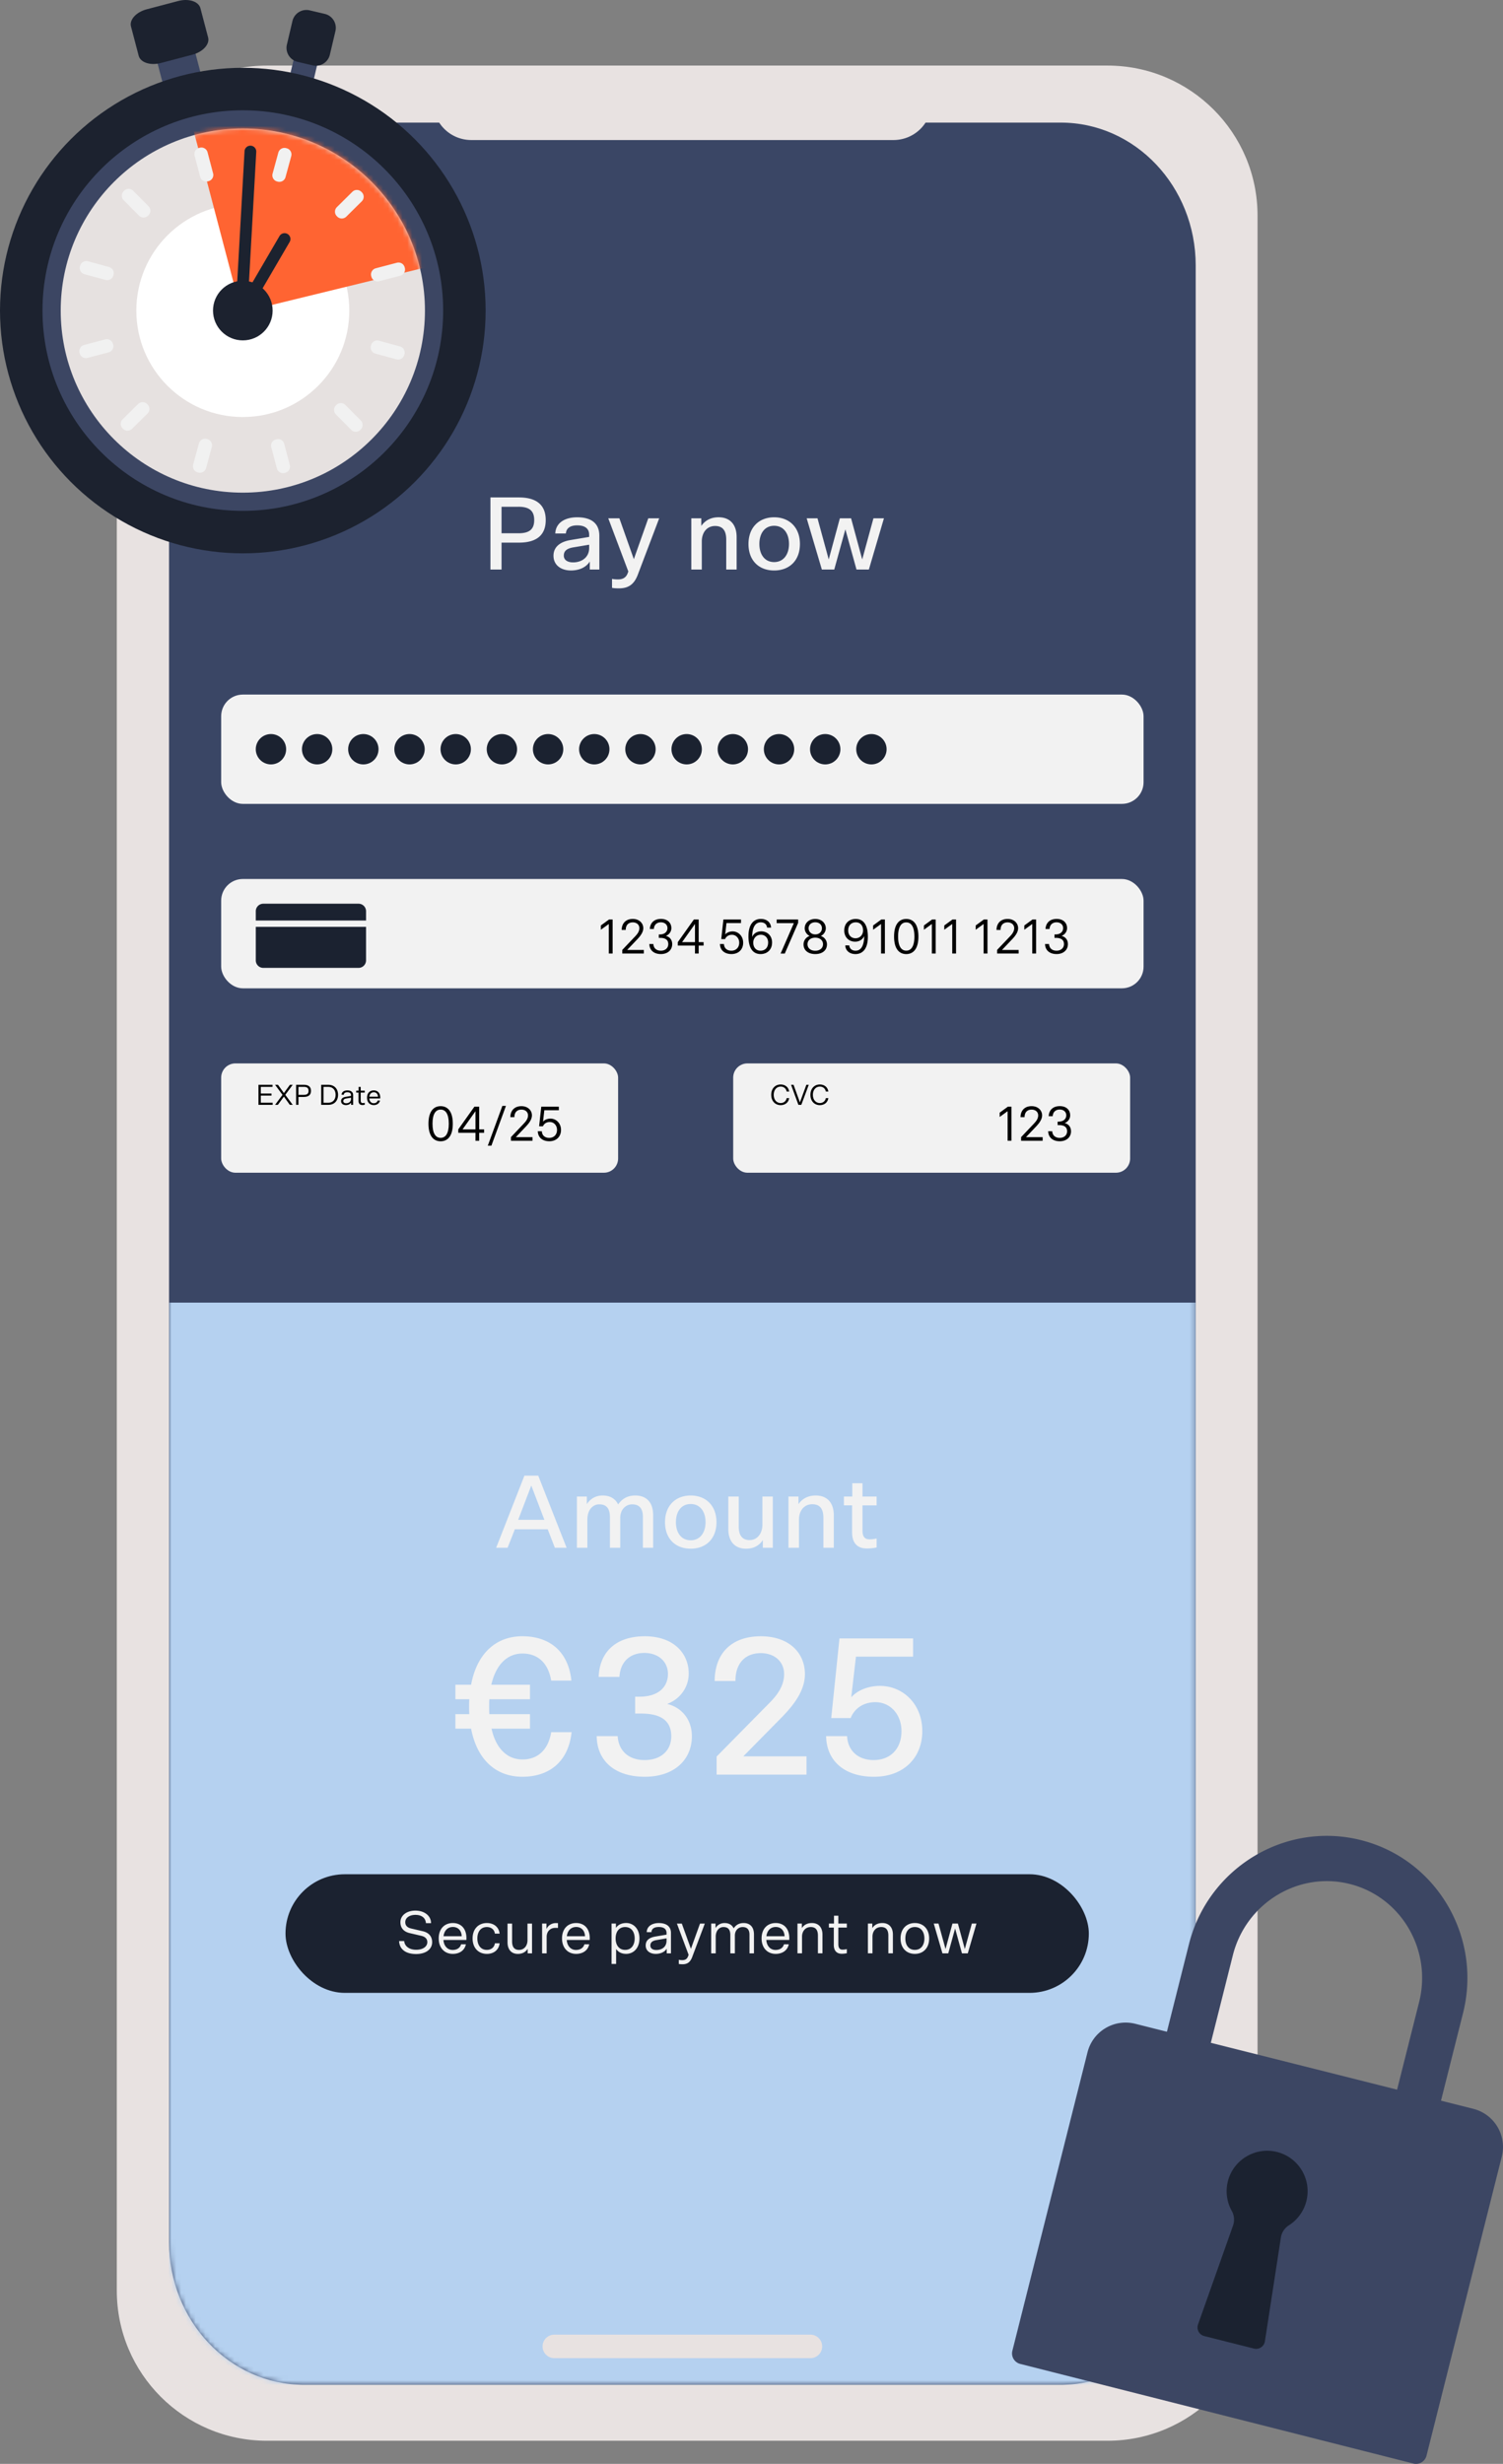 <svg width="310" height="508" xmlns="http://www.w3.org/2000/svg" xmlns:xlink="http://www.w3.org/1999/xlink"><rect width="100%" height="100%" fill="#808080" stroke="none"/><defs><ellipse id="c" cx="37.562" cy="37.54" rx="37.562" ry="37.54"/><path d="M27.85 0C12.469 0 0 13.187 0 29.456v407.507c0 16.27 12.468 29.457 27.85 29.457H183.9c15.383 0 27.85-13.187 27.85-29.457V29.456C211.75 13.186 199.284 0 183.9 0H27.85Z" id="a"/></defs><g fill="none" fill-rule="evenodd"><path d="M55.037 13.519h173.388c17.08 0 30.947 13.86 30.947 30.929V472.31c0 17.07-13.867 30.926-30.944 30.926H55.038c-17.08 0-30.945-13.86-30.945-30.926V44.448c0-17.07 13.868-30.929 30.944-30.929Z" fill="#E8E2E1" fill-rule="nonzero"/><path d="M62.718 25.278c-15.382 0-27.85 13.187-27.85 29.456V462.24c0 16.27 12.468 29.456 27.85 29.456h156.05c15.382 0 27.85-13.187 27.85-29.456V54.734c0-16.27-12.468-29.456-27.85-29.456H62.718Z" fill="#3A4665" fill-rule="nonzero"/><g transform="translate(34.868 25.278)"><mask id="b" fill="#fff"><use xlink:href="#a"/></mask><path fill="#B5D1F0" fill-rule="nonzero" mask="url(#b)" d="M0 243.299h211.751v223.123H0z"/></g><path d="M167.083 486.205H114.4a2.423 2.423 0 1 1 0-4.844h52.683a2.423 2.423 0 1 1 0 4.844ZM184.29 28.872H97.196a7.867 7.867 0 0 1-7.869-7.864v-7.486h102.834v7.486a7.865 7.865 0 0 1-7.868 7.864" fill="#E8E2E1" fill-rule="nonzero"/><rect fill="#1B2230" fill-rule="nonzero" x="58.887" y="386.435" width="165.689" height="24.455" rx="12.227"/><rect fill="#F2F2F2" fill-rule="nonzero" x="45.618" y="143.207" width="190.247" height="22.538" rx="4.466"/><rect fill="#F2F2F2" fill-rule="nonzero" x="45.618" y="181.232" width="190.247" height="22.538" rx="4.466"/><rect fill="#F2F2F2" fill-rule="nonzero" x="45.618" y="219.254" width="81.87" height="22.538" rx="2.929"/><rect fill="#F2F2F2" fill-rule="nonzero" x="151.224" y="219.254" width="81.87" height="22.538" rx="2.929"/><path d="M75.499 189.798v-1.922a1.55 1.55 0 0 0-1.551-1.55h-19.64a1.55 1.55 0 0 0-1.551 1.55v1.922h22.745-.003Zm-22.742 1.306v6.906c0 .857.694 1.55 1.551 1.55h19.64a1.55 1.55 0 0 0 1.55-1.55v-6.906H52.754h.003Z" fill="#1B2230" fill-rule="nonzero"/><g fill="#000" fill-rule="nonzero"><path d="m125.567 190.512-1.64 1.185v-.881l1.691-1.235h.738v7.019h-.789v-6.09zM130.983 193.08c.485-.506.89-1.041.89-1.71 0-.719-.566-1.195-1.358-1.195-.851 0-1.458.515-1.458 1.56h-.831c.02-1.447.931-2.268 2.286-2.268s2.168.89 2.168 1.901c0 .84-.599 1.61-1.173 2.226l-2.156 2.268h3.442v.738h-4.442v-.75l2.632-2.77Zm2.944 1.56h.83c.042.8.578 1.374 1.549 1.374.92 0 1.527-.566 1.527-1.357 0-.85-.548-1.285-1.7-1.285h-.253v-.708h.173c1.134 0 1.61-.637 1.61-1.307 0-.717-.565-1.193-1.357-1.193-.86 0-1.408.548-1.447 1.375h-.83c.069-1.235.859-2.074 2.298-2.074 1.437 0 2.146.89 2.146 1.892 0 .73-.476 1.357-1.143 1.61.658.13 1.316.687 1.316 1.69 0 1.172-.89 2.053-2.337 2.053s-2.35-.8-2.379-2.074l-.003.003Zm9.414.32h-3.544v-.708l3.32-4.674h.99v4.674h1.013v.709h-1.012v1.639h-.768v-1.64Zm-2.662-.708h2.662v-3.743l-2.662 3.743Zm7.806.387h.83c.042.8.566 1.375 1.54 1.375.973 0 1.61-.688 1.61-1.64s-.667-1.64-1.497-1.64c-.688 0-1.185.346-1.417.89h-.79l.447-4.046h3.623v.738h-2.994l-.262 2.348c.303-.363.89-.628 1.539-.628 1.104 0 2.167.901 2.167 2.335 0 1.345-.902 2.336-2.42 2.336-1.426 0-2.337-.8-2.37-2.074l-.006.006Zm5.889-1.61c0-2.671 1.235-3.561 2.55-3.561 1.317 0 2.076.8 2.106 1.791h-.819c-.06-.637-.515-1.092-1.307-1.092-.932 0-1.741.7-1.771 3.014.333-.767 1.063-1.154 1.872-1.154 1.224 0 2.236.86 2.236 2.297 0 1.526-1.042 2.386-2.37 2.386-1.426 0-2.5-1.003-2.5-3.683l.003.002Zm4.057 1.316c0-.982-.637-1.619-1.509-1.619-.953 0-1.56.759-1.56 1.619 0 1.002.578 1.669 1.489 1.669.982 0 1.577-.667 1.577-1.67h.003ZM164.618 189.581v.7l-2.754 6.322h-.86l2.732-6.272h-3.542v-.75zM165.731 194.708a1.82 1.82 0 0 1 1.274-1.73c-.667-.311-1.033-.981-1.033-1.576 0-1.062.852-1.931 2.177-1.931 1.324 0 2.176.869 2.176 1.931 0 .598-.363 1.265-1.033 1.577a1.818 1.818 0 0 1 1.274 1.729c0 1.205-.92 2.002-2.417 2.002-1.498 0-2.418-.8-2.418-2.002Zm4.02-.03c0-.759-.587-1.345-1.6-1.345-1.012 0-1.598.586-1.598 1.345s.586 1.345 1.598 1.345c1.013 0 1.6-.586 1.6-1.345Zm-.224-3.297c0-.7-.536-1.223-1.376-1.223-.839 0-1.375.527-1.375 1.223 0 .696.536 1.274 1.375 1.274.84 0 1.376-.548 1.376-1.274Zm9.473 1.77c0 2.672-1.236 3.562-2.551 3.562-1.316 0-2.075-.8-2.105-1.791h.819c.06.637.515 1.092 1.306 1.092.932 0 1.742-.7 1.772-3.014-.334.767-1.063 1.154-1.873 1.154-1.223 0-2.236-.86-2.236-2.297 0-1.526 1.042-2.386 2.37-2.386 1.426 0 2.5 1.003 2.5 3.683l-.002-.003Zm-4.058-1.315c0 .982.637 1.619 1.51 1.619.952 0 1.56-.759 1.56-1.619 0-1.002-.578-1.669-1.489-1.669-.982 0-1.578.667-1.578 1.67h-.003ZM181.724 190.512l-1.64 1.185v-.881l1.69-1.235h.739v7.019h-.789v-6.09zM184.407 193.092c0-2.538 1.053-3.621 2.509-3.621s2.51 1.083 2.51 3.621c0 2.538-1.054 3.621-2.51 3.621-1.456 0-2.51-1.083-2.51-3.621Zm4.191 0c0-2.002-.649-2.913-1.679-2.913s-1.68.91-1.68 2.913c0 2.002.65 2.913 1.68 2.913 1.03 0 1.68-.91 1.68-2.913ZM192.2 190.512l-1.64 1.185v-.881l1.69-1.235h.74v7.019h-.79v-6.09zM196.401 190.512l-1.64 1.185v-.881l1.69-1.235h.739v7.019h-.789v-6.09zM202.88 190.512l-1.641 1.185v-.881l1.69-1.235h.739v7.019h-.789v-6.09zM208.294 193.08c.486-.506.89-1.041.89-1.71 0-.718-.565-1.194-1.357-1.194-.851 0-1.459.515-1.459 1.56h-.83c.02-1.447.931-2.268 2.286-2.268s2.167.89 2.167 1.901c0 .84-.598 1.61-1.173 2.226l-2.155 2.267h3.441v.738h-4.441v-.75l2.631-2.77ZM212.909 190.512l-1.64 1.185v-.881l1.69-1.235h.739v7.019h-.79v-6.09zM215.541 194.639h.83c.042.8.578 1.375 1.548 1.375.92 0 1.528-.566 1.528-1.357 0-.85-.548-1.285-1.7-1.285h-.253v-.708h.172c1.135 0 1.61-.637 1.61-1.307 0-.717-.565-1.193-1.357-1.193-.86 0-1.408.548-1.447 1.375h-.83c.071-1.235.86-2.074 2.298-2.074 1.438 0 2.147.89 2.147 1.892 0 .73-.477 1.357-1.144 1.61.658.13 1.316.687 1.316 1.69 0 1.172-.89 2.053-2.337 2.053s-2.349-.8-2.378-2.074l-.003.003Z"/></g><g fill="#000" fill-rule="nonzero"><path d="M88.372 231.688c0-2.536 1.054-3.62 2.51-3.62 1.455 0 2.51 1.083 2.51 3.62 0 2.539-1.055 3.622-2.51 3.622-1.456 0-2.51-1.083-2.51-3.622Zm4.192 0c0-2.002-.65-2.912-1.68-2.912-1.03 0-1.678.91-1.678 2.913 0 2.002.649 2.912 1.679 2.912s1.679-.91 1.679-2.912Zm5.504 1.872h-3.542v-.708l3.32-4.674h.99v4.674h1.013v.708h-1.013v1.64h-.768v-1.64Zm-2.661-.708h2.661v-3.744l-2.661 3.744ZM100.61 236.22l3.008-8.212h.738l-3.007 8.212zM108.018 231.68c.485-.506.89-1.042.89-1.711 0-.717-.566-1.193-1.358-1.193-.851 0-1.458.514-1.458 1.559h-.831c.02-1.447.932-2.267 2.286-2.267 1.355 0 2.168.89 2.168 1.9 0 .84-.599 1.61-1.173 2.226l-2.156 2.268h3.442v.737h-4.442v-.75l2.632-2.77Zm2.896 1.556h.831c.042.8.566 1.374 1.54 1.374.973 0 1.61-.687 1.61-1.64 0-.951-.667-1.639-1.498-1.639-.687 0-1.185.346-1.417.89h-.789l.447-4.046h3.623v.738h-2.995l-.262 2.347c.304-.363.89-.628 1.54-.628 1.104 0 2.167.902 2.167 2.336 0 1.345-.903 2.336-2.42 2.336-1.427 0-2.338-.8-2.37-2.074l-.007.006Z"/></g><g fill="#000" fill-rule="nonzero"><path d="m207.826 229.108-1.64 1.185v-.881l1.691-1.235h.738v7.019h-.789v-6.09zM213.242 231.679c.485-.506.89-1.041.89-1.71 0-.718-.566-1.194-1.358-1.194-.851 0-1.458.515-1.458 1.56h-.831c.02-1.448.931-2.269 2.286-2.269s2.168.89 2.168 1.901c0 .84-.599 1.61-1.173 2.226l-2.156 2.268h3.442v.738h-4.442v-.75l2.632-2.77Zm2.947 1.556h.83c.042.8.578 1.375 1.549 1.375.92 0 1.527-.566 1.527-1.357 0-.85-.548-1.285-1.7-1.285h-.253v-.708h.173c1.134 0 1.61-.637 1.61-1.307 0-.717-.565-1.193-1.357-1.193-.86 0-1.408.548-1.447 1.375h-.83c.069-1.235.859-2.074 2.297-2.074 1.437 0 2.146.89 2.146 1.892 0 .73-.476 1.357-1.143 1.61.658.13 1.316.687 1.316 1.69 0 1.172-.89 2.053-2.337 2.053s-2.35-.8-2.379-2.074l-.003.003Z"/></g><ellipse fill="#1B2230" fill-rule="nonzero" cx="55.886" cy="154.477" rx="3.132" ry="3.13"/><ellipse fill="#1B2230" fill-rule="nonzero" cx="65.412" cy="154.477" rx="3.132" ry="3.13"/><ellipse fill="#1B2230" fill-rule="nonzero" cx="74.939" cy="154.477" rx="3.132" ry="3.13"/><ellipse fill="#1B2230" fill-rule="nonzero" cx="84.466" cy="154.477" rx="3.132" ry="3.13"/><ellipse fill="#1B2230" fill-rule="nonzero" cx="93.992" cy="154.477" rx="3.132" ry="3.13"/><ellipse fill="#1B2230" fill-rule="nonzero" cx="103.519" cy="154.477" rx="3.132" ry="3.13"/><ellipse fill="#1B2230" fill-rule="nonzero" cx="113.046" cy="154.477" rx="3.132" ry="3.13"/><ellipse fill="#1B2230" fill-rule="nonzero" cx="122.572" cy="154.477" rx="3.132" ry="3.13"/><ellipse fill="#1B2230" fill-rule="nonzero" cx="132.099" cy="154.477" rx="3.132" ry="3.13"/><ellipse fill="#1B2230" fill-rule="nonzero" cx="141.626" cy="154.477" rx="3.132" ry="3.13"/><ellipse fill="#1B2230" fill-rule="nonzero" cx="151.152" cy="154.477" rx="3.132" ry="3.13"/><ellipse fill="#1B2230" fill-rule="nonzero" cx="160.679" cy="154.477" rx="3.132" ry="3.13"/><ellipse fill="#1B2230" fill-rule="nonzero" cx="170.205" cy="154.477" rx="3.132" ry="3.13"/><ellipse fill="#1B2230" fill-rule="nonzero" cx="179.732" cy="154.477" rx="3.132" ry="3.13"/><g fill="#000" fill-rule="nonzero"><path d="M56.21 223.664v.428h-2.418v1.37h2.203v.428h-2.203v1.47h2.447v.434H53.31v-4.13h2.9zM58.27 225.735l-1.53-2.071h.595l1.22 1.702 1.245-1.702h.572l-1.53 2.065 1.53 2.065h-.596l-1.22-1.696-1.245 1.696h-.571l1.53-2.06zM62.652 226.164h-1.095v1.63h-.483v-4.13h1.578c.94 0 1.489.393 1.489 1.25s-.548 1.25-1.489 1.25Zm0-2.072h-1.095v1.643h1.095c.69 0 .988-.256.988-.821 0-.566-.297-.822-.988-.822Zm5.061 3.702h-1.465v-4.13h1.465c1.262 0 2.013.851 2.013 2.065s-.75 2.065-2.013 2.065Zm-.018-3.702h-.964v3.273h.964c.965 0 1.525-.672 1.525-1.636 0-.964-.56-1.637-1.525-1.637Zm4.722 3.25c-.244.369-.673.505-1.084.505-.518 0-.982-.273-.982-.827 0-.553.428-.785.935-.875l1.113-.19v-.155c0-.434-.322-.595-.762-.595s-.703.167-.72.506h-.465c.024-.63.601-.893 1.185-.893.69 0 1.197.286 1.197.982v1.994h-.417v-.452Zm-.018-.792v-.226l-1.012.173c-.4.071-.578.244-.578.53 0 .267.209.44.584.44.512 0 1.006-.274 1.006-.917Zm1.566-1.678v-.774h.429v.774h.833v.393h-.833v1.618c0 .351.113.548.405.548a1.8 1.8 0 0 0 .428-.054v.405c-.172.036-.34.053-.5.053-.488 0-.78-.303-.78-.862v-1.709h-.482v-.393h.5Zm3.126-.054c.762 0 1.334.5 1.334 1.494 0 .03 0 .101-.006.167h-2.251c.024.511.34.982.905.982.393 0 .72-.179.828-.554h.47c-.131.63-.66.94-1.286.94-.786 0-1.381-.559-1.381-1.517 0-.958.577-1.512 1.387-1.512Zm.006.387c-.494 0-.846.328-.923.91h1.786c-.024-.594-.387-.91-.863-.91Z"/></g><g fill="#000" fill-rule="nonzero"><path d="M161.018 227.43c.613 0 1.12-.387 1.238-1.023h.513c-.12.869-.798 1.452-1.751 1.452-1.143-.001-1.947-.851-1.947-2.131 0-1.28.804-2.13 1.947-2.13.953 0 1.631.583 1.75 1.452h-.512c-.119-.637-.625-1.024-1.238-1.024-.81 0-1.44.655-1.44 1.702 0 1.048.63 1.702 1.44 1.702ZM166.317 223.663h.494l-1.536 4.13h-.601l-1.512-4.13h.512l1.31 3.63zM169.098 227.43c.613 0 1.12-.387 1.238-1.023h.512c-.119.869-.798 1.452-1.75 1.452-1.143 0-1.947-.851-1.947-2.13 0-1.281.804-2.131 1.947-2.131.952 0 1.631.583 1.75 1.452h-.512c-.119-.637-.625-1.024-1.238-1.024-.81 0-1.441.655-1.441 1.702 0 1.048.631 1.702 1.44 1.702Z"/></g><g fill="#F2F2F2" fill-rule="nonzero"><path d="M107.029 111.879h-3.582v5.549h-2.292V102.56h5.874c3.45 0 5.531 1.413 5.531 4.671s-2.08 4.65-5.531 4.65v-.001Zm-.107-7.391h-3.475v5.463h3.475c2.295 0 3.26-.836 3.26-2.723 0-1.886-.965-2.743-3.26-2.743v.003Zm14.723 11.292c-.836 1.306-2.337 1.841-3.903 1.841-1.929 0-3.581-1.03-3.581-3.043 0-1.887 1.48-2.872 3.409-3.214l3.944-.663v-.45c0-1.392-1.03-1.928-2.465-1.928-1.435 0-2.25.578-2.337 1.672h-2.185c.107-2.27 2.057-3.34 4.522-3.34 2.828 0 4.567 1.177 4.567 3.814v6.962h-1.97v-1.651Zm-.128-2.806v-.664l-3.322.557c-1.307.235-1.909.75-1.909 1.693 0 .836.685 1.392 1.93 1.392 1.649 0 3.301-.943 3.301-2.978Zm6.13 8.334c-.47 0-.985-.021-1.414-.107v-1.842a7.56 7.56 0 0 0 1.22.107c1.072 0 1.715-.428 2.037-1.35l.107-.28-4.138-10.97h2.292l2.98 8.42 2.98-8.42h2.251l-4.439 11.699c-.795 2.035-2.015 2.743-3.879 2.743h.003Zm14.94-14.443h2.057v1.565c.75-1.07 1.908-1.779 3.558-1.779 2.423 0 3.73 1.565 3.73 4.07v6.707h-2.143v-6.171c0-2.056-.9-2.806-2.296-2.806-1.756 0-2.745 1.414-2.745 3.172v5.805h-2.163v-10.563h.003Zm11.79 5.295c0-3.407 2.164-5.505 5.295-5.505 3.132 0 5.318 2.1 5.318 5.505 0 3.403-2.165 5.462-5.318 5.462-3.152 0-5.296-2.056-5.296-5.462Zm8.359 0c0-2.122-1.072-3.75-3.067-3.75-1.994 0-3.045 1.628-3.045 3.75 0 2.121 1.072 3.728 3.045 3.728 1.974 0 3.067-1.628 3.067-3.728ZM169.512 117.428l-3.13-10.563h2.23l2.317 8.483 2.295-8.483h2.316l2.296 8.483 2.316-8.483h2.164l-3.108 10.563h-2.551l-2.293-8.292-2.295 8.292h-2.551z"/></g><g fill-rule="nonzero"><path d="M259.057 460.843c.074.006.171.02.295.05.148.04.25.099.303.18.05.07.066.165.043.27a.345.345 0 0 1-.152.226c-.102.065-.242.074-.391.039a.556.556 0 0 1-.12-.042l-.115.467-.152-.039.289-1.151Zm.009.601c.03.018.071.03.122.045.18.044.315-.016.354-.176.039-.155-.05-.256-.217-.297a.593.593 0 0 0-.147-.024l-.112.451Zm1.036.887.015-.107h-.006a.326.326 0 0 1-.29.06.25.25 0 0 1-.196-.307c.051-.203.26-.268.584-.185v-.018c.02-.068.033-.199-.137-.24a.437.437 0 0 0-.232.005l-.01-.11a.543.543 0 0 1 .297-.006c.256.066.273.256.232.423l-.078.312a1.103 1.103 0 0 0-.035.206l-.137-.036-.006.003Zm.086-.435c-.167-.044-.36-.062-.402.099-.024.098.03.16.107.181a.215.215 0 0 0 .239-.09c.008-.014.017-.029.02-.047l.036-.146v.003Zm.536-.3.06.541c.005.06.008.131.011.185h.003c.03-.045.063-.104.099-.16l.288-.45.161.041-.378.539c-.182.259-.292.387-.42.452a.416.416 0 0 1-.211.05l-.006-.136a.366.366 0 0 0 .152-.042.483.483 0 0 0 .19-.17v-.04l-.115-.853.167.042Zm1.072.512c.02-.087.038-.158.05-.23l.134.033-.027.14h.003a.317.317 0 0 1 .316-.086c.116.03.28.143.205.431l-.125.5-.151-.039.122-.482c.032-.134.012-.259-.131-.297a.227.227 0 0 0-.271.172l-.128.503-.152-.038.155-.61v.003Zm1.672.615c-.078.31-.328.39-.53.34-.226-.057-.36-.268-.295-.533.072-.28.295-.399.527-.34.241.06.36.278.295.533h.003Zm-.667-.157c-.048.184.024.348.173.387.145.035.288-.075.336-.262.036-.143.009-.34-.17-.384-.178-.045-.3.101-.34.262v-.003Zm1.012-.194v.453c.003.098.006.19 0 .282h.006c.039-.077.09-.16.14-.244l.244-.392.128.032.024.453c.006.107.009.202.006.291h.007c.036-.08.08-.164.13-.256l.227-.39.152.04-.482.77-.137-.036-.027-.431a3.22 3.22 0 0 1-.006-.295h-.003a1.914 1.914 0 0 1-.146.256l-.235.363-.14-.036-.042-.901.155.038v.003Z" fill="#FFF"/><path d="m303.864 434.793-6.654-1.672 4.543-18.045c3.969-15.758-5.483-31.765-21.068-35.684-15.585-3.919-31.492 5.71-35.46 21.467l-4.543 18.046-6.532-1.642c-4.347-1.092-8.756 1.54-9.848 5.885l-15.496 61.537a2.232 2.232 0 0 0 1.617 2.707l81.086 20.54a2.235 2.235 0 0 0 2.715-1.62l15.529-61.673a8.108 8.108 0 0 0-5.889-9.843v-.003Zm-49.583-31.658c2.712-10.764 13.534-17.357 24.123-14.692 10.594 2.663 17.002 13.589 14.294 24.357l-4.543 18.045-38.417-9.66 4.543-18.047v-.003Z" fill="#3C4663"/><path d="M269.446 453.818c1.137-4.51-1.64-9.09-6.19-10.158-4.304-1.012-8.704 1.56-9.928 5.805a8.313 8.313 0 0 0 .727 6.373 3.69 3.69 0 0 1 .265 3.026l-7.223 20.396a1.833 1.833 0 0 0 1.28 2.39l10.253 2.58a1.833 1.833 0 0 0 2.26-1.497l3.296-21.384a3.649 3.649 0 0 1 1.646-2.526 8.314 8.314 0 0 0 3.614-5.002v-.003Z" fill="#1B2230"/></g><path d="m106.192 315.306-1.5 3.814h-2.358l5.83-14.868h2.85l5.853 14.868h-2.423l-1.48-3.814h-6.772Zm6.088-1.95-2.7-7.069-2.7 7.07h5.403-.003Zm20.319 5.764v-6.364c0-1.735-.75-2.592-2.209-2.592-1.244 0-2.465.964-2.465 2.85v6.106h-2.123v-6.258c0-1.842-.708-2.699-2.209-2.699-1.327 0-2.444 1.157-2.444 3.127v5.829h-2.164v-10.562h2.057v1.565c.601-.943 1.673-1.779 3.257-1.779 1.5 0 2.617.643 3.194 1.842.771-1.092 1.843-1.842 3.537-1.842 2.102 0 3.686 1.2 3.686 4.07v6.707h-2.123.006Zm4.564-5.272c0-3.407 2.164-5.505 5.296-5.505s5.317 2.1 5.317 5.505c0 3.403-2.164 5.462-5.317 5.462s-5.296-2.056-5.296-5.462Zm8.36 0c0-2.122-1.072-3.75-3.067-3.75s-3.045 1.628-3.045 3.75c0 2.121 1.071 3.728 3.045 3.728s3.066-1.628 3.066-3.728Zm13.87 5.272h-2.057v-1.586c-.709 1.092-1.843 1.78-3.45 1.78-2.38 0-3.666-1.566-3.666-4.05v-6.707h2.144v6.15c0 2.036.878 2.827 2.23 2.827 1.673 0 2.658-1.437 2.658-3.193v-5.784h2.144v10.563h-.003Zm3.236-10.563h2.057v1.565c.75-1.07 1.908-1.779 3.558-1.779 2.423 0 3.73 1.565 3.73 4.07v6.707h-2.144v-6.171c0-2.056-.899-2.806-2.295-2.806-1.756 0-2.745 1.414-2.745 3.172v5.805h-2.164v-10.563h.003Zm13.161 0v-2.743h2.102v2.743h2.915v1.821h-2.915v5.142c0 1.22.387 1.862 1.459 1.862.47 0 .985-.065 1.459-.172v1.842a9.284 9.284 0 0 1-2.016.214c-1.994 0-3.042-1.158-3.042-3.28v-5.614h-1.694v-1.82h1.735l-.003.005Zm-78.623 38.796c1.132-6.15 4.895-9.991 10.564-9.991 5.668 0 9.511 3.196 10.119 9.143h-4.168c-.65-3.883-2.995-5.581-5.91-5.581-3.197 0-5.504 2.347-6.436 6.432h7.976v2.994h-8.38c-.043.446-.043 1.053-.043 1.496 0 .443 0 1.134.042 1.577h8.38v2.993h-7.931c.89 4.047 3.197 6.353 6.394 6.353 2.915 0 5.264-1.74 5.91-5.624h4.21c-.65 5.987-4.493 9.185-10.161 9.185-5.669 0-9.393-3.764-10.566-9.91h-3.24v-2.994H96.8c-.042-.446-.042-1.134-.042-1.577 0-.443 0-1.053.042-1.497h-2.873v-2.993h3.24v-.006Zm25.903 10.602h4.331c.161 2.87 2.105 4.936 5.547 4.936 3.441 0 5.504-2.024 5.504-4.895 0-3.195-2.105-4.692-6.234-4.692h-1.214v-3.478h.851c4.087 0 5.91-2.104 5.91-4.692 0-2.589-2.025-4.33-4.86-4.33-3.036 0-4.977 1.902-5.14 4.937h-4.29c.202-5.059 3.479-8.376 9.51-8.376 6.032 0 9.068 3.6 9.068 7.685 0 2.872-1.822 5.3-4.453 6.272 2.551.566 5.1 2.791 5.1 6.674 0 4.773-3.564 8.334-9.715 8.334-6.15 0-9.836-3.237-9.916-8.375Zm35.38-6.594c1.821-1.78 3.277-3.722 3.277-6.189 0-2.588-1.983-4.329-4.817-4.329-3.075 0-5.222 1.943-5.222 5.746h-4.29c.042-5.868 3.644-9.224 9.512-9.224s9.107 3.44 9.107 7.807c0 3.479-2.388 6.433-4.695 8.82l-8.014 8.131h13.033v3.764h-18.538v-3.722l10.646-10.8v-.004Zm11.937 6.594h4.332c.122 2.87 2.146 4.936 5.466 4.936 3.602 0 5.749-2.467 5.749-5.948 0-3.481-2.308-5.987-5.383-5.987-2.43 0-4.29 1.253-5.1 3.276h-4.007l1.7-16.424h15.18v3.764h-11.78l-.97 8.376c1.214-1.375 3.4-2.348 5.95-2.348 4.573 0 8.703 3.6 8.703 9.346 0 5.34-3.725 9.387-9.959 9.387s-9.797-3.398-9.878-8.375l-.003-.003Z" fill="#F2F2F2" fill-rule="nonzero"/><g fill="#F2F2F2" fill-rule="nonzero"><path d="M82.313 400.204h1.05c.102 1.125 1.114 1.8 2.478 1.8 1.363 0 2.29-.637 2.29-1.574 0-.6-.337-1.086-1.227-1.3l-2.403-.562c-1.188-.274-1.914-1.024-1.914-2.25 0-1.413 1.313-2.386 3.09-2.386s3.216.988 3.227 2.589h-1.05c-.103-1.189-1.001-1.711-2.166-1.711-1.227 0-2.102.6-2.102 1.511 0 .601.337 1.101 1.227 1.3l2.402.563c1.188.274 1.915 1.038 1.915 2.261 0 1.425-1.25 2.437-3.314 2.437-2.063 0-3.427-.925-3.501-2.675l-.002-.003Zm11.09-3.712c1.601 0 2.801 1.05 2.801 3.136 0 .062 0 .211-.012.351h-4.727c.05 1.074.711 2.062 1.899 2.062.825 0 1.512-.375 1.739-1.163h.988c-.274 1.324-1.387 1.975-2.7 1.975-1.65 0-2.903-1.175-2.903-3.186 0-2.012 1.212-3.175 2.915-3.175Zm.012.812c-1.04 0-1.775.687-1.939 1.913h3.752c-.051-1.25-.813-1.913-1.813-1.913Zm7.005 4.725c.824 0 1.539-.476 1.652-1.363h.976c-.149 1.34-1.176 2.187-2.625 2.187-1.727 0-2.95-1.21-2.95-3.186s1.226-3.175 2.95-3.175c1.45 0 2.476.85 2.625 2.187h-.976c-.113-.887-.825-1.363-1.652-1.363-1.275 0-1.962.988-1.962 2.35 0 1.363.687 2.363 1.962 2.363Zm9.315.714h-.902v-.925c-.438.663-1.087 1.038-2.025 1.038-1.351 0-2.125-.913-2.125-2.386v-3.863h.938v3.663c0 1.3.574 1.761 1.426 1.761 1.113 0 1.75-.913 1.75-1.988v-3.436h.938v6.138-.003Zm4.775-5.251c-.964 0-1.762.675-1.762 1.862v3.386h-.938v-6.138h.899v1.125c.399-.863 1.215-1.226 1.938-1.226.113 0 .226 0 .438.012v.987c-.227-.011-.414-.011-.575-.011v.003Zm4.326-1c1.601 0 2.801 1.05 2.801 3.136 0 .062 0 .211-.012.351h-4.727c.05 1.074.711 2.062 1.9 2.062.824 0 1.511-.375 1.738-1.163h.988c-.274 1.324-1.387 1.975-2.7 1.975-1.65 0-2.903-1.175-2.903-3.186 0-2.012 1.212-3.175 2.915-3.175Zm.012.812c-1.04 0-1.775.687-1.938 1.913h3.75c-.05-1.25-.812-1.913-1.812-1.913Zm8.228 4.55v3.073h-.937v-8.326h.899v.898c.461-.687 1.214-1.011 2.125-1.011 1.438 0 2.727 1.125 2.727 3.175s-1.262 3.186-2.75 3.186c-.837 0-1.564-.3-2.064-1v.003Zm3.826-2.187c0-1.363-.688-2.351-1.962-2.351s-1.965.988-1.965 2.35c0 1.363.688 2.363 1.965 2.363 1.277 0 1.962-1 1.962-2.362Zm6.615 2.124c-.512.774-1.414 1.062-2.278 1.062-1.086 0-2.063-.574-2.063-1.737 0-1.164.9-1.649 1.962-1.836l2.34-.399v-.324c0-.914-.676-1.25-1.601-1.25-.926 0-1.477.351-1.513 1.062h-.976c.05-1.324 1.262-1.874 2.489-1.874 1.45 0 2.512.6 2.512 2.062v4.185h-.875v-.95l.003-.002Zm-.039-1.663v-.476l-2.125.363c-.837.148-1.215.511-1.215 1.112 0 .563.438.926 1.227.926 1.074 0 2.113-.574 2.113-1.925Zm3.29 4.864c-.274 0-.563-.023-.762-.062v-.863c.226.05.476.075.711.075.688 0 1.04-.29 1.239-.9l.074-.198-2.414-6.436h1.012l1.876 5.2 1.875-5.2h.989l-2.602 6.9c-.4 1.05-.989 1.487-2.001 1.487l.003-.003Zm13.817-2.25v-3.838c0-1.086-.5-1.586-1.426-1.586-.79 0-1.587.601-1.587 1.773v3.651h-.938v-3.749c0-1.175-.476-1.675-1.426-1.675-.852 0-1.587.738-1.587 1.988v3.436h-.938v-6.138h.9v.913c.35-.55.95-1.023 1.863-1.023.914 0 1.54.387 1.876 1.089.45-.664 1.074-1.09 2.063-1.09 1.211 0 2.125.712 2.125 2.375v3.874h-.925Zm5.412-6.251c1.602 0 2.801 1.05 2.801 3.136 0 .062 0 .211-.012.351h-4.727c.05 1.074.711 2.062 1.9 2.062.824 0 1.512-.375 1.738-1.163h.988c-.274 1.324-1.387 1.975-2.7 1.975-1.65 0-2.903-1.175-2.903-3.186 0-2.012 1.212-3.175 2.915-3.175Zm.012.812c-1.04 0-1.775.687-1.938 1.913h3.75c-.05-1.25-.812-1.913-1.812-1.913Zm4.477-.7h.9v.926c.449-.663 1.113-1.038 2.074-1.038 1.388 0 2.177.913 2.177 2.386v3.862h-.938v-3.663c0-1.3-.587-1.761-1.477-1.761-1.152 0-1.8.913-1.8 1.988v3.436h-.939v-6.137l.003.003Zm7.526 0v-1.623h.9v1.625h1.75v.824h-1.75v3.4c0 .739.238 1.15.85 1.15.29 0 .602-.04.9-.114v.851a5.226 5.226 0 0 1-1.051.113c-1.027 0-1.637-.636-1.637-1.812v-3.589h-1.013v-.824h1.052Zm7.002 0h.9v.926c.45-.663 1.113-1.038 2.075-1.038 1.387 0 2.176.913 2.176 2.386v3.862h-.938v-3.663c0-1.3-.586-1.761-1.477-1.761-1.152 0-1.8.913-1.8 1.988v3.436h-.939v-6.137l.003.003Zm6.729 3.074c0-1.975 1.226-3.186 2.95-3.186 1.724 0 2.95 1.214 2.95 3.186 0 1.973-1.226 3.175-2.95 3.175-1.724 0-2.95-1.199-2.95-3.175Zm4.915 0c0-1.362-.688-2.362-1.965-2.362-1.277 0-1.962 1-1.962 2.362 0 1.363.688 2.351 1.962 2.351s1.965-.988 1.965-2.35ZM194.382 402.742l-1.79-6.138h.977l1.45 5.248 1.426-5.248h1.126l1.426 5.248 1.45-5.248h.95l-1.79 6.138h-1.2l-1.414-5.124-1.414 5.124h-1.2z"/></g><g fill-rule="nonzero"><path fill="#3C4663" d="m32.012 11.244 7.826-2.056 2.057 7.821-7.826 2.057z"/><path d="M30.253 1.918 36.78.201c2.153-.565 4.192.101 4.558 1.49l1.59 6.044c.366 1.39-1.084 2.975-3.236 3.54l-6.529 1.717c-2.152.566-4.191-.1-4.558-1.49l-1.589-6.043c-.366-1.39 1.084-2.976 3.238-3.541Z" fill="#1C222F"/></g><g fill-rule="nonzero"><path fill="#3C4663" d="m59.646 16.195 1.142-4.84 4.841 1.142-1.141 4.839z"/><path d="m59.175 9.189 1.143-4.855a2.961 2.961 0 0 1 3.56-2.2l3.103.73a2.958 2.958 0 0 1 2.202 3.56l-1.146 4.854a2.962 2.962 0 0 1-3.56 2.201l-3.103-.731a2.958 2.958 0 0 1-2.2-3.56Z" fill="#1C222F"/></g><ellipse fill="#1C222F" fill-rule="nonzero" cx="50.083" cy="64.035" rx="50.083" ry="50.055"/><ellipse fill="#3C4663" fill-rule="nonzero" cx="50.083" cy="64.035" rx="41.319" ry="41.295"/><ellipse fill="#E6E1E0" fill-rule="nonzero" cx="50.083" cy="64.035" rx="37.562" ry="37.54"/><ellipse fill="#FFF" fill-rule="nonzero" cx="50.083" cy="64.035" rx="21.962" ry="21.949"/><g transform="translate(12.522 26.495)"><mask id="d" fill="#fff"><use xlink:href="#c"/></mask><path fill="#FF6432" fill-rule="nonzero" mask="url(#d)" d="M37.264 37.912 25.091-8.364l39.3-14.508 28.515 47.205z"/></g><ellipse fill="#1C222F" fill-rule="nonzero" cx="50.083" cy="64.035" rx="6.148" ry="6.144"/><path d="m56.222 35.803 1.185-4.339c.192-.7.915-1.114 1.616-.923l.127.035a1.315 1.315 0 0 1 .922 1.615l-1.185 4.339a1.317 1.317 0 0 1-1.616.923l-.126-.035a1.315 1.315 0 0 1-.923-1.615ZM69.48 42.71l3.197-3.165a1.318 1.318 0 0 1 1.861.008l.092.093a1.315 1.315 0 0 1-.009 1.86l-3.197 3.166a1.32 1.32 0 0 1-1.862-.009l-.091-.092a1.315 1.315 0 0 1 .009-1.86Zm8.023 12.604 4.353-1.143a1.317 1.317 0 0 1 1.607.938l.033.125a1.315 1.315 0 0 1-.938 1.607l-4.353 1.144a1.317 1.317 0 0 1-1.607-.938l-.033-.126a1.315 1.315 0 0 1 .938-1.606ZM76.502 71.29l.034-.125c.192-.7.915-1.114 1.616-.923l4.343 1.185a1.315 1.315 0 0 1 .922 1.616l-.034.125a1.317 1.317 0 0 1-1.616.923l-4.342-1.185a1.315 1.315 0 0 1-.923-1.616Zm-7.214 12.289.092-.091a1.318 1.318 0 0 1 1.862.009l3.167 3.195a1.315 1.315 0 0 1-.009 1.86l-.092.092c-.517.51-1.35.507-1.862-.009l-3.167-3.195a1.315 1.315 0 0 1 .009-1.86ZM56.893 90.61l.126-.033a1.317 1.317 0 0 1 1.608.938l1.144 4.35a1.315 1.315 0 0 1-.938 1.607l-.127.033a1.317 1.317 0 0 1-1.607-.939l-1.144-4.35a1.315 1.315 0 0 1 .937-1.606Zm-17.05 5.161 1.185-4.338a1.317 1.317 0 0 1 1.616-.923l.126.034a1.315 1.315 0 0 1 .923 1.616l-1.185 4.338a1.317 1.317 0 0 1-1.616.923l-.127-.034a1.315 1.315 0 0 1-.922-1.616ZM25.291 86.46l3.197-3.166a1.318 1.318 0 0 1 1.862.009l.091.092a1.315 1.315 0 0 1-.008 1.86l-3.198 3.166c-.516.51-1.35.507-1.861-.009l-.092-.092a1.315 1.315 0 0 1 .008-1.86h.001Zm-7.943-15.337 4.353-1.144a1.317 1.317 0 0 1 1.607.938l.033.125a1.315 1.315 0 0 1-.938 1.607l-4.353 1.145a1.317 1.317 0 0 1-1.607-.938l-.033-.125a1.315 1.315 0 0 1 .937-1.607Zm-.853-16.205.035-.125a1.317 1.317 0 0 1 1.616-.923l4.342 1.185c.702.19 1.115.914.924 1.615l-.035.125a1.317 1.317 0 0 1-1.616.923l-4.342-1.184a1.315 1.315 0 0 1-.923-1.616Zm9.02-15.506.092-.092a1.318 1.318 0 0 1 1.861.009l3.168 3.196a1.315 1.315 0 0 1-.009 1.86l-.093.092a1.318 1.318 0 0 1-1.861-.01l-3.167-3.195a1.315 1.315 0 0 1 .008-1.86Zm15.56-8.92.128-.033a1.317 1.317 0 0 1 1.607.938l1.144 4.35a1.315 1.315 0 0 1-.938 1.607l-.126.033a1.317 1.317 0 0 1-1.608-.938l-1.144-4.35a1.315 1.315 0 0 1 .938-1.607Z" fill="#F1F1F1" fill-rule="nonzero"/><path d="M51.712 30.038c.67.039 1.179.61 1.143 1.28l-1.792 31.946a1.212 1.212 0 0 1-1.277 1.143 1.214 1.214 0 0 1-1.144-1.28l1.793-31.946c.038-.67.61-1.181 1.277-1.143Z" fill="#1C222F" fill-rule="nonzero"/><path d="M59.303 48.239a1.21 1.21 0 0 1 .435 1.657l-6.666 11.416a1.215 1.215 0 0 1-1.658.438 1.21 1.21 0 0 1-.435-1.657l6.666-11.417a1.215 1.215 0 0 1 1.658-.437Z" fill="#1C222F" fill-rule="nonzero"/></g></svg>